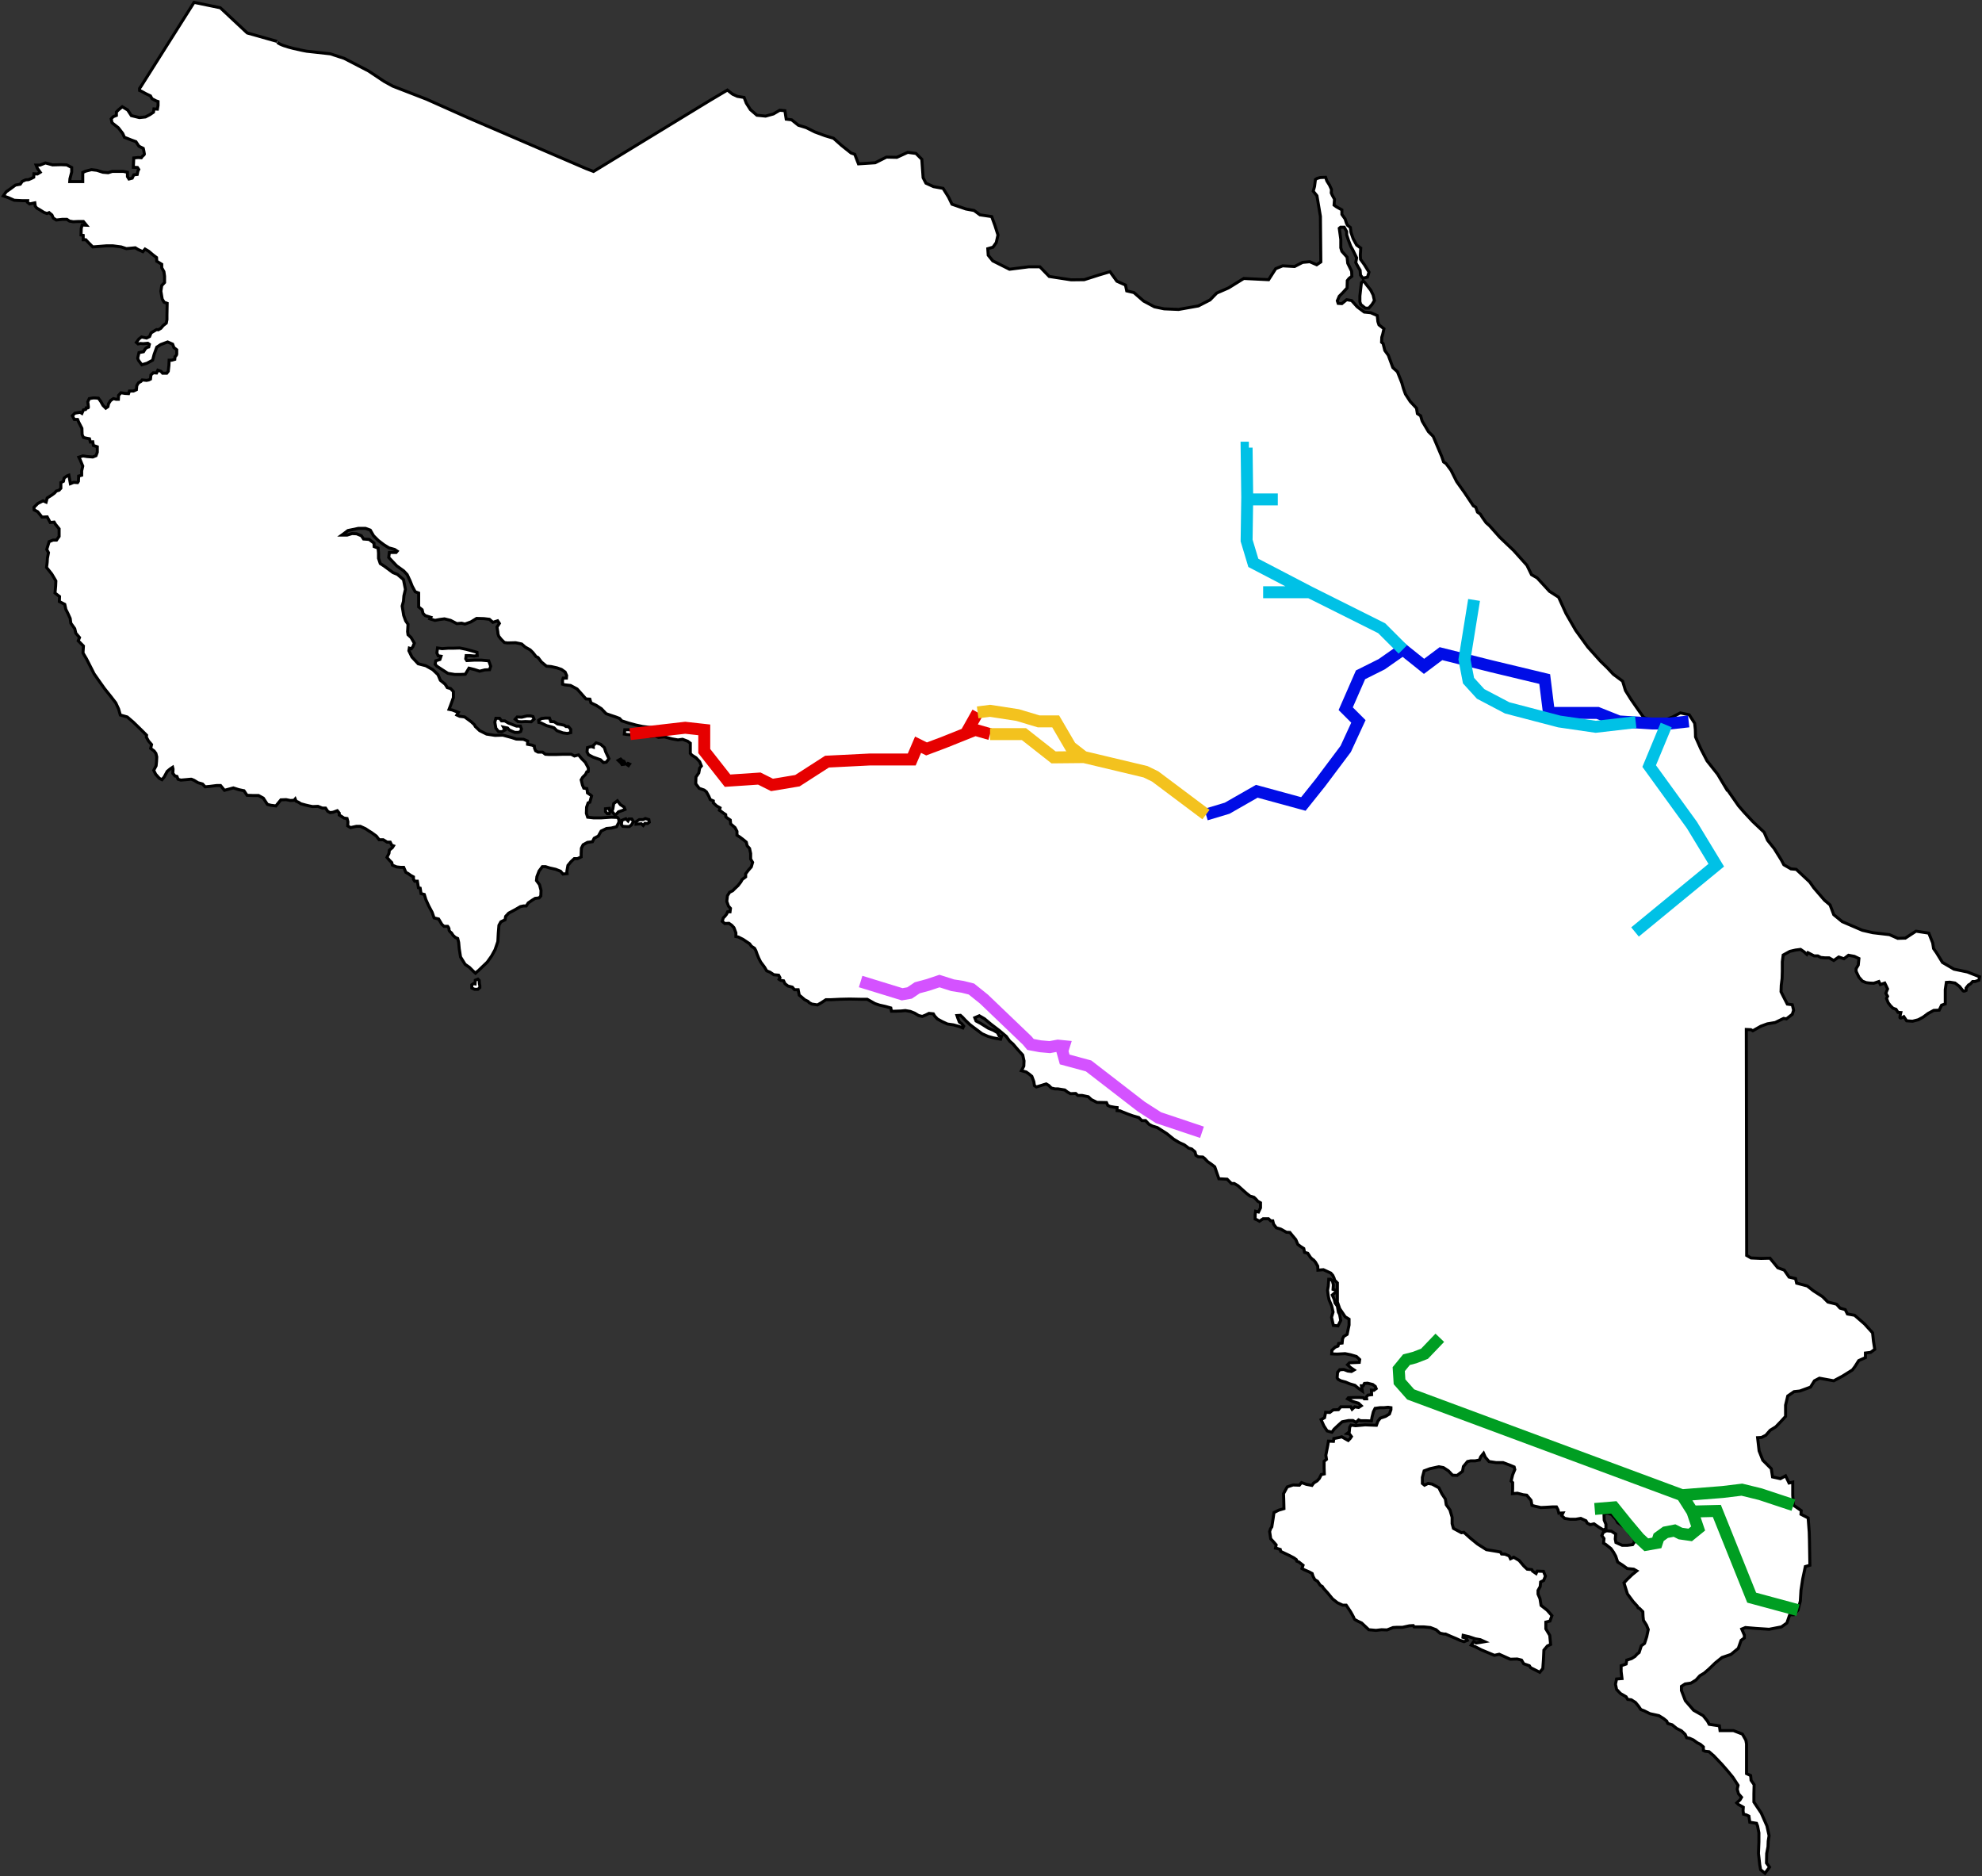 <?xml version="1.0" encoding="UTF-8" standalone="no"?>
<svg
   xmlns:dc="http://purl.org/dc/elements/1.1/"
   xmlns:cc="http://creativecommons.org/ns#"
   xmlns:rdf="http://www.w3.org/1999/02/22-rdf-syntax-ns#"
   xmlns:svg="http://www.w3.org/2000/svg"
   xmlns="http://www.w3.org/2000/svg"
   xmlns:sodipodi="http://sodipodi.sourceforge.net/DTD/sodipodi-0.dtd"
   xmlns:inkscape="http://www.inkscape.org/namespaces/inkscape"
   width="2306.865"
   height="2183.493"
   id="svg2"
   sodipodi:version="0.32"
   inkscape:version="1.0.2 (e86c870879, 2021-01-15)"
   version="1.0"
   sodipodi:docname="RedFerroviariaCostaRica.svg"
   inkscape:output_extension="org.inkscape.output.svg.inkscape">
  <rect width="100%" height="100%" fill="#333333" stroke="none"/>
  <defs
     id="defs4" />
  <sodipodi:namedview
     id="base"
     pagecolor="#ffffff"
     bordercolor="#666666"
     borderopacity="1.0"
     inkscape:pageopacity="0.0"
     inkscape:pageshadow="2"
     inkscape:zoom="0.24748737"
     inkscape:cx="1243.2873"
     inkscape:cy="643.76836"
     inkscape:document-units="px"
     inkscape:current-layer="layer1"
     showgrid="false"
     inkscape:window-width="1920"
     inkscape:window-height="1025"
     inkscape:window-x="0"
     inkscape:window-y="0"
     inkscape:document-rotation="0"
     inkscape:window-maximized="1"
     inkscape:snap-global="true"
     fit-margin-top="0"
     fit-margin-left="0"
     fit-margin-right="0"
     fit-margin-bottom="0" />
  <g
     inkscape:label="Capa 1"
     inkscape:groupmode="layer"
     id="layer1"
     transform="translate(777.411,564.094)">
    <path
       id="path3289"
       style="fill:#ffffff;fill-opacity:1;fill-rule:evenodd;stroke:#000000;stroke-width:3.5;stroke-linecap:butt;stroke-linejoin:miter;stroke-miterlimit:4;stroke-dasharray:none;stroke-opacity:1"
       transform="translate(-848,-578.638)"
       d="m 619.729,1164.37 v -3.788 l 1.768,-1.263 2.02,0.253 0.253,-4.293 3.03,-1.263 1.515,1.515 0.253,4.041 0.505,2.02 v 2.273 l -2.273,2.02 h -3.788 z m 191.424,-193.697 3.536,-2.273 h 4.293 l 2.778,-1.263 4.041,1.263 0.505,3.03 -2.02,1.515 -3.03,-0.253 -2.02,2.525 -2.273,-2.02 -3.03,0.253 -3.03,0.253 z m -16.668,-1.515 4.546,-1.768 2.525,2.525 1.263,-2.273 h 3.03 l 2.02,3.03 -2.273,3.788 -2.525,2.02 h -3.536 l -4.041,-0.253 -1.515,-1.768 v -1.515 z m -10.607,-13.132 1.01,-6.313 4.293,-3.283 3.536,4.546 4.293,2.778 1.01,2.778 -3.03,1.263 -4.546,1.515 -2.778,3.03 -1.515,0.505 -2.02,-2.525 -1.263,-1.768 z m -8.586,3.03 v -3.283 l 4.546,-0.505 0.253,2.02 0.505,1.768 -1.01,2.525 h -2.02 z m 25.001,-54.801 1.768,1.263 1.263,-1.768 -1.768,-0.758 z m -10.102,-4.798 3.283,3.03 1.01,1.768 2.02,-0.253 v -1.263 l 1.263,-0.505 -1.01,-1.768 -2.02,-0.758 -1.768,-1.768 z m -36.365,-9.849 0.505,-5.051 4.293,-1.263 2.525,0.758 v -2.02 l 3.283,-3.03 5.303,1.768 4.293,3.788 1.515,4.798 3.788,8.081 -3.03,4.041 -3.283,0.505 -3.536,-3.283 -8.586,-3.03 -5.303,-2.778 z m -176.019,-106.066 4.798,-1.515 1.263,-3.788 -3.283,-0.505 -1.515,-3.283 0.758,-5.808 5.303,0.758 7.071,-0.505 h 5.808 l 7.576,-0.253 7.576,1.515 5.556,1.515 7.071,2.02 0.253,3.788 -3.536,0.505 -5.556,-0.505 h -3.788 l -0.505,3.788 1.263,2.02 8.839,-0.505 h 8.081 l 8.586,0.758 2.273,6.313 -1.263,4.041 -5.556,0.253 -6.061,1.515 -6.313,-2.02 -6.061,-1.515 -4.293,7.071 -5.556,0.253 h -6.819 l -7.829,-1.263 -6.313,-4.041 -6.566,-4.293 -2.02,-2.273 z m 119.703,69.195 3.283,-2.02 4.546,-0.505 h 4.798 l 1.515,4.041 4.041,0.253 3.788,2.525 4.293,0.758 3.536,0.758 2.02,1.515 h 2.778 l 2.778,3.283 v 3.788 l -4.041,1.01 -5.303,-0.758 -6.819,-2.525 -3.283,-3.283 -2.778,-1.01 -5.808,-1.515 -6.819,-3.283 -2.273,-0.505 z m -40.911,8.081 4.798,1.01 2.02,2.273 2.778,1.263 3.536,1.515 h 4.293 l 2.525,-1.01 1.01,-3.03 -1.263,-3.283 h -4.546 c 0,0 -3.03,-1.01 -4.041,-1.515 -1.01,-0.505 -5.303,-2.02 -5.303,-2.02 l -4.293,-2.525 h -3.788 l -2.273,-3.03 h -4.293 l -1.263,4.546 1.263,7.071 3.03,3.788 3.788,0.253 3.788,-2.02 z m 15.91,-11.869 5.303,0.253 6.061,-1.515 h 4.293 l 2.778,0.758 1.263,3.03 -3.283,3.03 -6.819,-0.253 -4.546,0.253 -4.041,-0.253 -3.283,-2.778 z m 982.626,-505.329 -1.01,8.586 -0.758,6.819 v 6.566 l 1.01,3.283 5.303,4.293 h 4.041 l 3.788,-4.293 2.778,-4.546 -1.515,-6.566 -2.778,-5.556 -4.546,-5.808 -2.525,-3.283 -1.768,-1.515 z M 393.454,63.809 c 5.051,5.303 34.093,10.354 34.093,10.354 l 27.527,3.03 16.162,5.303 28.284,14.647 18.183,12.122 10.102,5.556 39.143,15.152 49.245,21.971 136.623,58.841 8.586,3.283 135.36,-82.58 20.456,-12.122 6.061,4.798 5.556,2.525 7.829,1.263 2.525,6.566 4.798,7.576 7.576,6.566 10.102,1.01 9.091,-2.525 7.324,-4.293 6.061,0.505 1.515,9.849 6.313,0.758 7.829,6.313 9.091,2.778 10.101,5.051 11.617,4.293 10.102,3.03 9.344,8.334 11.112,8.839 4.293,1.515 4.293,11.112 19.445,-1.263 13.132,-6.566 12.122,0.253 12.627,-5.808 9.597,1.263 6.819,6.819 1.515,21.466 3.283,6.313 8.839,4.041 11.112,2.02 6.314,10.102 4.041,8.334 16.162,5.556 9.597,1.768 6.819,5.051 13.637,2.02 3.788,10.354 3.536,11.112 -2.02,8.839 -3.788,5.303 -6.061,1.768 0.505,7.576 5.303,6.566 19.463,9.778 22.5,-2.857 h 12.857 l 10.893,11.25 25.536,3.929 15.179,-0.179 16.786,-5.357 13.214,-3.929 8.036,11.071 10,4.464 1.429,6.786 8.393,1.964 11.25,9.821 12.679,6.786 11.25,2.321 16.786,0.714 23.036,-4.107 13.572,-6.964 7.857,-8.036 13.571,-5.893 17.857,-11.071 28.929,1.429 8.239,-12.829 8.081,-3.283 13.89,0.758 9.344,-4.798 8.334,-0.758 8.081,3.536 4.798,-3.283 -0.505,-53.033 -4.041,-23.991 -4.293,-5.303 1.515,-5.556 1.01,-8.081 2.02,-1.263 3.535,-1.01 6.314,-0.253 1.515,4.293 3.03,4.798 2.273,5.051 -0.253,4.041 1.263,2.778 2.525,4.546 -0.505,6.819 2.778,2.02 6.313,3.536 v 5.303 l 3.788,5.303 1.515,4.798 1.263,2.525 3.283,2.525 0.758,5.808 2.525,7.324 4.041,7.324 4.798,3.536 -0.505,8.081 0.253,5.051 4.546,6.313 5.303,8.586 -1.768,5.808 -5.303,1.263 -2.778,-3.536 -0.505,-5.808 -2.02,-3.283 -3.03,-5.556 1.01,-5.556 -4.546,-9.344 -2.273,-4.041 -2.525,-6.566 -2.273,-6.819 v -3.788 l -2.778,-5.051 h -4.293 l -1.515,1.263 1.768,12.879 v 9.849 l 1.263,4.041 6.061,6.819 0.758,7.071 4.546,9.344 0.253,5.808 -3.283,2.525 -2.02,2.525 -0.253,8.586 -5.051,5.556 -4.041,4.041 -2.273,5.303 1.01,3.03 4.293,0.253 5.556,-4.546 5.808,1.01 6.566,7.324 8.081,6.061 7.576,0.758 7.576,3.283 0.758,7.071 1.263,3.788 5.808,4.546 -1.515,6.566 -1.01,3.283 -0.253,5.808 1.768,1.515 2.02,8.081 4.041,5.556 5.303,14.395 5.303,4.798 5.051,12.627 2.02,7.071 2.273,6.313 5.556,8.586 7.324,7.829 1.01,6.313 3.788,2.525 1.515,5.303 0.505,1.263 7.071,11.869 5.556,5.556 9.849,23.234 2.273,6.566 2.778,1.768 5.808,7.829 6.566,13.132 9.344,13.132 10.101,15.152 2.778,1.515 2.02,5.808 3.283,2.273 2.525,4.041 4.293,6.061 3.788,3.283 12.122,13.637 16.162,15.405 15.405,17.173 5.303,10.859 6.566,3.788 14.395,15.657 10.607,6.819 8.586,18.94 11.364,19.698 13.89,19.193 14.9,16.668 7.829,7.576 7.071,7.576 10.859,8.081 3.283,10.859 6.313,10.102 7.324,10.607 7.324,10.354 1.01,0.505 c 9.596,4.798 22.728,3.283 22.728,3.283 l 10.101,-4.041 9.091,-4.798 10.354,2.273 6.313,9.849 0.758,7.071 0.253,8.839 6.061,13.637 7.324,14.142 12.374,15.657 8.586,14.395 v 0 -0.253 l 15.657,22.476 v 0 l 6.314,7.324 10.354,11.112 13.132,12.374 4.041,9.344 7.829,9.849 8.334,13.384 2.778,5.303 8.334,4.798 6.061,0.505 15.657,14.647 4.798,6.819 12.374,14.395 6.566,5.556 4.293,11.364 9.849,8.081 23.486,10.101 12.122,2.778 19.445,2.273 9.596,4.293 8.839,-0.253 12.374,-8.081 14.9,2.273 4.546,11.364 1.01,6.566 3.535,5.051 6.819,11.112 13.384,7.829 15.657,3.283 14.142,5.556 v 0 l -0.758,4.041 -4.546,1.515 h -2.778 l -2.525,2.778 -2.273,1.263 -2.778,3.536 v 2.778 c 0,0 -2.525,1.515 -3.535,0.505 -1.01,-1.01 -4.041,-5.051 -4.041,-5.051 l -5.303,-4.041 -6.061,-1.01 -4.041,0.253 -1.263,8.334 v 9.344 7.324 l -4.293,1.515 -2.778,5.808 -6.313,0.253 -6.566,3.535 -5.808,4.293 -5.556,3.03 -6.819,1.768 -6.819,-0.505 -3.283,-4.798 c 0,0 -4.546,2.778 -4.546,1.01 0,-1.768 1.01,-5.808 1.01,-5.808 l -3.283,-0.253 -2.273,-3.536 -3.535,-1.263 -3.03,-3.03 -2.525,-3.283 -2.02,-5.051 1.263,-2.525 -2.02,-3.535 2.02,-5.051 -1.768,-3.788 -1.515,-3.03 -5.051,1.768 -1.768,-3.536 -6.061,2.02 -5.051,-0.253 -3.788,-0.505 -4.293,-1.768 -4.041,-4.546 -3.283,-6.819 v -3.03 l 2.525,-4.293 0.758,-7.576 -5.303,-2.525 -6.819,-1.263 -5.303,4.041 -6.061,-2.02 -5.808,4.041 -5.303,-3.03 h -3.03 -1.515 l -5.303,-0.505 -3.283,-1.768 h -4.293 l -2.02,-1.01 -5.303,-2.778 -1.263,2.02 -3.283,-3.03 -4.041,-2.778 -5.808,0.758 -6.566,1.515 -7.829,4.293 -1.01,7.829 v 10.607 l -0.253,8.839 -1.01,8.081 -0.253,7.324 3.283,6.566 4.041,7.829 5.808,0.758 1.515,6.314 -1.515,4.798 -6.819,5.303 -3.283,-0.505 -9.849,4.798 -9.091,1.515 -7.576,2.778 -5.808,3.283 -3.536,2.02 -2.273,-1.263 -5.303,-0.253 0.434,262.966 5.122,2.956 11.617,0.505 10.354,-0.253 9.091,11.112 7.576,2.778 5.556,8.081 7.576,1.768 1.263,5.303 12.374,3.283 7.071,5.556 10.607,6.819 6.313,6.314 10.102,2.525 4.041,4.546 6.061,1.768 2.525,5.051 8.334,1.515 11.617,10.101 9.344,10.354 1.01,9.596 1.515,9.597 -4.798,3.535 -6.061,0.758 v 5.303 l -7.829,3.536 -4.293,6.819 -3.03,4.041 -11.364,7.071 -10.354,5.556 -16.668,-3.03 -5.808,3.03 -4.546,7.324 -12.374,4.546 -6.819,0.758 -7.324,5.051 -2.525,10.607 v 13.132 l -5.556,6.061 -5.808,6.061 -6.566,4.041 -5.051,5.808 -5.051,2.525 -4.546,0.253 1.768,15.405 4.293,10.859 9.849,9.849 1.515,9.596 9.091,2.02 6.061,-3.283 4.041,8.334 4.293,-1.01 v 15.152 l 0.758,11.617 9.091,6.313 -0.253,4.293 8.334,4.293 1.263,16.415 0.253,8.839 0.505,29.799 -5.303,1.515 -3.03,14.395 -2.02,13.132 -0.758,12.627 -2.778,10.607 -4.798,5.303 h -4.798 l -3.283,9.597 -6.313,4.546 -14.395,2.778 -15.405,-1.01 -12.122,-1.01 -4.293,1.768 3.03,7.071 v 3.283 l -3.788,2.778 -3.283,9.344 -8.586,7.071 -10.354,3.535 -7.829,6.314 -7.324,7.071 -5.556,4.798 -5.051,3.03 -4.546,5.051 -5.808,3.535 -6.819,1.01 -4.293,2.778 v 4.798 l 4.546,11.869 9.596,11.112 11.112,6.314 5.051,6.313 2.02,3.788 11.869,1.768 0.758,5.556 h 15.657 l 10.354,4.041 4.041,7.071 0.758,4.293 v 34.598 l 4.798,2.273 0.505,5.556 3.536,5.051 -0.253,10.607 v 9.596 l 8.586,12.88 6.566,14.9 2.525,11.364 -1.01,6.314 -0.253,6.566 -1.515,7.829 -0.253,11.112 3.536,4.798 -5.303,7.071 -5.051,-4.041 -1.01,-5.556 -1.515,-13.384 0.505,-13.384 v -10.607 l -1.515,-7.829 -1.263,-3.283 -7.829,-1.263 -1.01,-7.071 -3.283,-1.515 -3.03,-0.758 -0.505,-4.041 0.253,-4.041 -5.808,-3.283 -1.768,-1.768 3.788,-3.535 1.768,-3.03 -3.536,-4.041 -1.515,-5.303 1.01,-4.546 -6.061,-9.344 -5.808,-7.071 -6.819,-7.829 -9.596,-10.101 -5.556,-4.798 -4.546,-0.505 -2.02,-1.01 v -4.041 l -3.536,-3.03 -3.535,-1.768 -4.546,-3.283 -4.546,-2.02 -3.283,-0.505 -1.768,-4.041 -4.293,-4.041 -5.556,-2.778 -5.303,-4.293 -5.051,-1.515 -1.263,-2.778 -3.788,-3.03 -5.303,-3.283 -4.546,-1.01 -5.808,-1.263 -6.566,-3.283 -4.041,-1.515 -2.778,-4.041 -3.535,-4.293 -4.798,-3.03 -4.293,-0.505 -1.768,-3.03 -6.566,-3.788 -4.546,-4.798 -1.263,-6.061 1.263,-6.061 6.313,-0.505 -1.01,-8.334 v -6.566 l 5.808,-2.02 0.758,-4.546 5.556,-1.768 4.041,-2.525 2.525,-2.778 2.273,-1.768 2.525,-7.829 3.788,-2.778 2.525,-7.829 1.768,-8.334 -2.02,-5.051 -3.536,-5.556 -0.505,-4.293 -0.253,-5.808 -4.041,-4.041 -1.515,-0.505 -0.758,-1.768 -5.051,-5.556 -6.566,-8.839 -4.041,-12.88 4.041,-4.293 5.556,-5.303 5.303,-4.293 -3.535,-2.02 -7.576,-0.758 -5.556,-4.041 -5.556,-3.535 -2.273,-6.819 -2.525,-4.546 -3.03,-4.293 -6.061,-4.798 -2.525,-1.515 0.505,-5.303 -2.525,-3.535 1.768,-3.788 3.788,-1.768 5.556,0.505 5.051,3.283 -0.505,5.808 0.758,4.041 3.283,1.515 4.041,1.768 h 5.808 l 6.313,-0.758 2.273,-3.283 -1.263,-4.798 -4.546,-4.293 -3.535,-5.808 -4.041,-3.03 -6.313,-4.546 -2.02,-3.788 -3.03,-3.283 -1.768,-2.273 -5.051,-1.515 -4.041,1.01 0.253,7.071 2.02,4.798 v 5.303 l -3.03,1.263 -5.051,-3.03 -5.808,-4.041 -4.293,1.01 -3.536,-1.768 -1.515,-2.778 -6.061,-2.778 -5.808,1.01 h -6.819 l -6.061,-1.01 -3.536,-3.283 1.515,-3.03 -4.798,0.253 -1.01,-4.041 -1.768,-3.283 h -4.293 l -8.334,0.505 -5.556,0.253 -6.819,-1.515 -3.536,-1.01 -1.01,-5.808 -5.051,-6.061 -4.293,-0.505 -6.566,-1.768 -5.808,0.505 0.253,-5.556 v -7.324 l -1.768,-1.768 1.768,-7.324 2.525,-6.061 -0.758,-3.03 -4.798,-2.02 -8.081,-3.03 h -8.081 l -8.334,-1.263 -4.293,-5.051 -2.02,-4.546 -3.283,4.041 -1.515,3.788 -5.051,1.01 h -5.303 l -3.535,0.758 -4.798,5.808 -1.01,5.556 -6.313,4.798 -5.303,-0.253 -4.798,-5.051 -5.808,-3.788 -5.303,-1.01 -10.354,2.273 -6.819,2.525 -2.02,7.576 v 7.071 l 2.525,2.02 4.041,-2.02 4.798,0.758 7.829,4.293 3.535,7.071 4.041,6.061 1.01,6.566 4.293,6.061 2.525,8.586 v 7.324 l 1.515,5.556 9.344,5.051 2.778,-0.505 7.576,6.819 8.334,6.819 10.354,6.566 10.607,1.768 5.808,1.01 1.263,2.273 4.041,0.253 4.798,2.02 1.515,3.283 3.788,-1.768 6.314,3.788 5.556,6.566 3.788,3.535 5.303,0.505 1.01,1.768 4.041,2.778 1.263,-2.778 7.324,0.253 2.273,5.556 -2.02,5.051 -3.536,1.768 -0.505,5.303 -2.525,4.546 v 4.293 l 2.273,5.303 1.263,7.829 7.071,5.556 5.556,6.314 -2.273,6.313 -4.798,1.263 v 7.829 l 4.546,7.576 1.01,10.607 -3.788,1.768 -4.041,4.798 -0.505,10.859 -0.758,10.607 -3.535,4.293 -5.051,-2.525 -5.556,-2.778 -1.515,-2.273 -6.566,-2.273 -2.525,-4.293 -5.051,-1.263 -8.081,0.253 -12.879,-5.808 -5.556,1.263 -6.061,-2.525 -9.091,-3.788 -7.324,-3.788 -4.546,-1.768 2.778,-4.041 3.03,1.515 4.041,-0.505 5.808,-1.01 -5.051,-2.273 -5.808,-1.01 -7.576,-2.525 -6.566,-1.515 -0.253,2.273 4.041,1.263 1.01,2.273 -3.788,1.515 -4.798,-1.515 -4.293,-2.02 -6.061,-2.525 -6.314,-2.778 h -1.768 l -4.798,-1.01 -4.546,-4.041 -6.566,-2.525 -7.576,-0.758 h -4.293 -7.071 l -1.01,-1.515 -4.546,0.253 -8.081,1.768 h -6.819 l -4.041,0.253 -7.071,2.778 -6.313,-0.253 -6.566,0.758 -8.334,-0.758 -8.334,-7.829 c 0,0 -8.586,-3.788 -8.586,-4.798 0,-1.01 -4.293,-8.334 -4.293,-8.334 l -5.051,-7.576 h -4.041 l -6.061,-2.778 -5.808,-4.546 -5.808,-7.071 -4.798,-5.303 -1.263,-2.02 -2.525,-1.515 -3.03,-4.546 -3.283,-2.02 -2.02,-3.788 -1.01,-3.283 -3.788,-2.02 -5.303,-2.273 -2.778,-1.515 1.263,-3.788 -4.798,-3.788 -2.525,-1.01 -0.505,-1.768 -2.778,-2.02 -5.303,-2.778 -10.101,-4.798 -0.505,-2.273 -4.041,-1.263 -1.515,-0.253 0.758,-3.788 -3.536,-4.041 -2.778,-3.03 -1.263,-8.334 1.01,-3.283 1.515,-2.273 1.515,-9.597 1.01,-7.071 5.556,-2.778 6.061,-1.768 -0.253,-10.354 -0.253,-7.071 4.293,-7.829 6.819,-2.273 7.324,0.253 2.525,-3.03 5.556,2.02 6.566,1.263 2.02,-2.778 4.041,-2.525 2.525,-2.778 2.273,-4.546 3.535,-0.758 -0.253,-6.819 v -7.829 l 2.778,-2.273 -0.758,-4.798 1.768,-9.091 0.505,-2.525 0.758,-4.798 5.808,0.253 0.505,-3.283 6.566,-1.263 2.525,-0.758 7.576,4.293 2.273,-2.273 1.515,-2.273 -2.273,-3.03 -2.778,-0.505 2.525,-2.02 0.505,-5.303 1.515,-2.525 5.303,0.758 11.112,-1.01 13.132,0.505 1.768,-4.798 2.778,-3.535 6.061,-2.02 4.546,-2.778 1.768,-5.051 v -2.273 l -3.283,-0.505 -5.051,0.505 h -4.546 l -5.556,0.758 -2.02,4.041 -1.515,6.061 -0.758,4.546 -6.819,-0.253 h -5.808 l -2.273,-1.01 -3.03,3.03 -3.535,-2.273 h -5.051 l -7.576,1.515 -4.798,4.293 -4.546,4.293 -2.525,3.535 -5.556,-1.515 -3.788,-5.808 -3.283,-7.324 4.041,-2.273 1.263,-6.314 4.798,0.253 4.041,-3.03 6.061,-0.253 2.778,-3.283 h 6.566 5.051 l 1.515,2.778 3.03,-2.778 4.546,0.758 3.03,-2.02 -3.283,-3.03 -6.819,-2.02 -5.808,-3.03 1.01,-1.263 7.324,-0.253 h 6.061 l 4.041,0.253 1.01,1.263 h 2.778 l -0.253,-2.273 1.768,-2.02 4.293,-0.505 -0.253,-5.303 2.778,0.253 2.778,-2.02 -1.01,-2.525 -3.03,-2.273 -6.061,-1.515 -3.535,0.253 -1.515,2.778 h -2.02 l 1.01,6.061 -5.051,-3.535 -3.535,-3.03 -6.061,-1.768 -4.798,-2.02 -5.556,-1.515 -3.283,-1.768 -1.01,-1.768 0.505,-6.314 2.525,-3.03 4.798,-0.253 4.546,1.768 4.293,0.505 3.03,-1.768 -4.041,-2.778 -3.535,-3.283 2.273,-2.273 5.808,-0.253 5.556,-0.253 0.505,-3.283 -3.788,-3.536 -6.819,-2.02 -6.313,-1.263 -9.344,0.505 -6.314,-0.253 0.253,-4.293 3.788,-3.535 3.283,-1.263 0.758,-3.03 4.041,-0.505 0.505,-4.798 1.263,-2.778 4.041,-2.525 2.273,-10.859 v -6.819 l -4.546,-2.778 -3.03,-4.546 -3.343,-4.884 -2.679,-7.857 v -9.286 -6.072 -6.786 l -3.214,-3.214 -0.714,-2.5 -1.429,-3.036 -2.321,-2.679 -8.571,-3.929 -6.429,0.536 -0.179,-4.643 -2.679,-4.643 -0.84,-1.032 -1.303,-1.468 -1.607,-1.071 -2.143,-2.143 -3.036,-4.643 -3.75,-1.071 -0.893,-4.464 -3.393,-2.143 -3.571,-2.679 -2.321,-5.536 -4.643,-5.536 -2.321,-2.857 -3.929,-0.179 -6.786,-3.75 -5,-1.429 -3.214,-4.286 -0.893,-3.75 h -2.321 l -2.679,-2.5 h -6.25 l -4.286,2.857 -2.857,-1.607 -2.143,-0.893 v -4.821 l 0.536,-4.286 3.393,0.893 2.321,-4.821 v -5.893 l -3.214,-1.786 -2.143,-2.5 -2.321,-2.143 -4.643,-1.429 -4.286,-3.393 -3.214,-2.857 -6.416,-5.782 -4.293,-2.525 h -3.283 l -5.051,-5.051 -9.596,-0.505 -2.273,-6.566 -2.525,-7.324 -4.293,-3.283 -4.041,-2.778 -3.283,-3.535 -2.273,-1.768 -5.303,-0.253 -2.778,-1.768 -1.01,-4.041 -3.788,-3.283 -3.535,-1.01 -5.051,-3.788 -6.061,-2.778 -6.313,-3.788 -8.081,-6.566 -11.112,-7.071 -5.808,-1.768 -3.788,-2.02 -4.041,-4.293 h -4.293 l -3.536,-3.535 -7.071,-2.02 -5.556,-2.02 -5.808,-2.273 -3.535,-1.515 -3.283,-0.253 v -3.535 l -2.525,-0.253 -5.556,-1.01 v 0 l -2.778,-1.263 -1.515,-3.283 -11.112,-0.253 -6.566,-3.283 -3.536,-3.283 -7.324,-1.515 h -4.798 l -2.525,-2.273 -6.061,0.253 -3.283,-1.768 -3.283,-2.525 -7.829,-1.263 h -3.535 l -4.293,-1.01 -3.03,-3.03 -3.03,-1.768 -4.798,1.515 -6.566,2.02 -2.273,-1.515 -0.758,-4.798 -2.273,-6.061 -3.03,-2.525 -3.536,-2.525 -5.556,-1.515 2.778,-5.303 0.253,-6.061 -1.515,-6.819 -5.303,-5.808 -6.061,-7.071 -3.788,-3.283 -4.041,-5.556 -8.081,-6.819 -9.597,-7.324 -7.576,-6.314 -6.061,-3.535 -5.303,2.273 1.515,3.788 5.303,2.778 8.839,5.556 6.061,2.525 4.798,2.778 1.768,3.536 2.778,0.758 -1.01,3.283 -8.334,-1.515 -6.314,-1.768 -6.819,-3.03 -9.849,-7.324 -4.293,-3.283 -5.303,-5.051 -3.535,-3.788 -2.273,-2.02 -4.041,0.253 1.01,3.03 1.768,4.546 2.778,2.02 2.273,2.778 -1.01,2.02 -4.546,-1.768 -6.313,-1.768 -7.071,-1.01 -6.061,-2.778 -5.556,-3.03 -3.283,-3.535 -1.515,-2.525 -5.051,-0.505 -4.041,2.02 -3.788,1.515 -4.293,-1.01 -4.546,-2.778 -5.051,-2.02 -5.808,-1.01 -5.051,0.505 -7.071,0.253 h -4.041 l -0.758,-3.788 -6.313,-1.768 -6.819,-1.515 -5.303,-1.768 -4.041,-2.273 -5.051,-2.778 h -7.576 l -12.879,-0.253 -11.364,0.253 -10.354,0.505 h -5.808 l -5.808,3.788 -4.041,2.273 -6.566,-1.01 -3.283,-1.768 -1.01,-1.263 -4.041,-2.02 -3.788,-3.283 -2.525,-2.02 -1.263,-6.313 h -4.293 l -2.525,-3.03 -5.051,-1.263 -3.536,-2.778 -1.515,-3.283 -3.283,-0.505 -2.02,-1.263 1.01,-2.02 -1.515,-2.778 -5.556,-0.505 -4.546,-3.03 -3.788,-1.515 -2.525,-4.293 -4.546,-6.061 -2.273,-4.546 -1.768,-4.293 -1.515,-4.293 -1.515,-2.778 -3.536,-2.273 -2.273,-3.03 -7.576,-5.051 -5.556,-2.778 -2.778,-0.505 v -4.293 l -2.273,-6.061 -2.525,-2.778 -3.283,-2.273 -4.798,0.253 -3.03,-2.525 1.263,-4.041 1.768,-1.768 2.02,-2.525 1.263,-2.778 h 2.778 l 0.505,-4.041 -2.273,-2.525 -2.02,-5.556 0.758,-6.566 2.525,-4.041 3.536,-1.768 2.778,-2.778 3.536,-3.283 3.283,-4.293 1.515,-2.778 4.041,-3.03 v -3.536 l 3.03,-4.041 3.536,-4.041 1.515,-5.303 -2.273,-3.788 v -6.566 l -1.263,-5.808 -2.778,-3.03 -1.01,-4.293 -3.03,-2.525 -4.293,-3.283 -3.536,-2.273 v -4.546 l -2.273,-4.293 -3.536,-3.03 -1.515,-1.263 -0.505,-4.546 -3.03,-2.02 -2.02,-1.515 -0.253,-2.778 -3.03,-2.02 -3.03,-2.273 -1.263,-0.758 0.758,-2.778 -4.041,-2.273 -3.788,-3.536 v -2.273 l -3.536,-1.515 -1.768,-4.041 -2.778,-5.051 -2.525,-2.02 -5.808,-2.02 -4.041,-5.303 0.253,-7.829 3.283,-4.798 1.01,-5.556 2.02,-2.525 -2.02,-5.051 -4.293,-4.546 -4.798,-3.03 -1.768,-2.02 v -6.819 -5.051 l -3.03,-2.273 -6.061,-2.273 -5.303,0.758 -7.071,-1.263 -8.586,-2.273 -7.071,0.505 -3.788,-1.515 -5.556,0.505 -3.536,-1.263 -6.061,0.505 -3.788,-0.253 -9.344,-1.01 -4.293,-0.253 -3.283,-0.505 0.505,-5.051 h 5.051 l 3.788,0.758 6.819,-0.758 4.798,1.515 5.303,1.768 5.303,1.263 2.02,-2.778 h 3.03 l 7.576,0.758 5.051,-1.515 4.546,0.253 3.788,-0.253 2.525,-2.273 -2.525,-3.283 -6.061,-0.253 -6.313,1.263 -8.586,1.263 -7.324,-0.505 -8.081,-1.01 -8.081,-1.768 -8.334,-2.273 -7.829,-2.525 -2.525,-2.778 -3.788,-1.515 -6.061,-2.02 -5.808,-2.02 -5.556,-5.808 -5.808,-3.788 -6.313,-3.03 -1.263,-4.293 -4.546,-0.253 -5.808,-6.566 -4.546,-5.051 -7.576,-4.041 -6.819,-0.758 -2.525,-0.758 v -4.546 l 0.758,-2.525 h 3.788 l 0.253,-3.03 -1.768,-4.041 -4.293,-3.03 -5.051,-1.768 -6.819,-1.515 -5.556,-0.505 -5.808,-4.798 -4.041,-5.303 -2.273,-1.01 -3.536,-4.546 -3.283,-3.283 -5.808,-3.283 -4.041,-3.536 -7.071,-1.515 -9.596,0.253 -3.536,-0.505 -3.788,-3.788 -2.778,-3.536 -0.97,-3.064 -0.041,-1.482 -1.01,-6.061 2.778,-4.293 -2.02,-3.03 -5.556,1.768 -4.041,-3.536 -6.313,-0.758 -8.586,-0.253 -6.566,4.041 -7.071,2.525 -3.788,-1.01 -5.556,0.505 -7.324,-3.788 -7.071,-1.768 -5.808,0.758 -5.303,1.01 -5.808,-1.768 1.01,-1.768 -6.566,-2.02 -2.525,-2.525 -1.01,-4.293 -4.041,-3.283 v -7.576 -8.586 l -4.041,-1.515 -3.536,-6.566 -2.273,-5.808 -3.536,-7.576 -4.041,-4.293 -8.081,-5.808 -9.344,-9.849 0.758,-5.808 h 7.829 l 1.263,-1.515 -3.03,-2.02 -6.566,-1.768 -6.061,-3.788 -6.313,-4.798 -5.556,-5.556 -3.788,-6.566 -5.556,-2.02 h -8.334 l -12.122,2.525 -5.303,4.041 -1.768,1.263 h 6.061 l 5.808,-1.768 5.303,0.253 5.556,2.273 2.525,3.788 6.566,0.505 5.556,4.293 0.253,4.041 4.546,1.768 0.505,5.556 v 6.313 l 2.02,6.061 4.293,2.778 2.778,2.02 7.829,5.808 5.051,2.02 7.071,6.061 2.273,11.364 -1.768,7.576 -0.505,6.313 -1.515,5.556 1.768,10.859 2.273,6.313 2.778,4.041 -0.505,8.586 0.505,3.536 3.536,3.283 3.788,6.566 -1.768,4.293 -1.768,2.273 -2.273,-0.758 -0.505,3.03 3.536,7.324 7.324,7.829 8.839,2.273 8.081,4.546 6.061,5.808 2.778,6.566 5.556,4.546 2.525,4.041 3.788,1.01 3.283,3.536 v 7.071 l -3.283,9.091 -1.768,4.546 3.788,0.758 7.071,2.778 -1.768,3.03 3.283,1.515 5.808,0.758 7.576,5.556 3.788,3.536 1.01,2.02 5.051,4.798 8.081,4.041 9.849,1.515 9.091,-0.253 10.354,2.778 5.303,1.768 8.334,0.253 4.798,2.02 v 3.788 l 5.303,1.01 2.525,1.01 0.253,2.525 1.263,3.03 2.778,1.515 h 5.303 l 3.283,2.525 3.788,0.253 h 9.344 l 7.829,-0.253 h 9.091 l 3.788,2.02 4.798,-1.263 3.788,4.546 4.041,4.041 3.536,6.566 v 3.788 l -0.239,0.563 -1.529,0.194 -1.515,3.03 -3.283,3.283 -1.768,3.03 1.515,6.061 1.515,3.536 3.536,0.505 0.505,2.525 0.253,2.525 3.788,2.525 1.01,1.01 -2.02,7.324 -2.02,0.758 -1.768,5.051 -0.253,7.071 1.515,4.546 6.566,0.758 h 9.596 l 11.364,-0.758 7.071,0.253 1.665,2.104 0.053,1.18 0.049,2.272 -2.778,5.303 -6.061,1.515 -5.556,0.505 -6.313,3.03 -3.283,5.808 -4.798,2.525 -2.02,4.041 -5.808,0.758 -5.051,2.778 -2.02,4.041 -0.253,6.061 v 4.041 l -4.293,2.02 h -3.788 l -3.788,3.535 -3.536,4.293 -1.263,7.071 0.253,2.525 -4.798,0.505 -2.778,-3.283 -5.808,-2.273 -6.819,-1.515 -4.798,-1.515 h -3.788 l -3.788,5.051 -2.525,6.566 -0.505,4.546 3.536,4.798 1.768,6.566 -0.253,6.566 -2.02,2.273 -4.546,0.505 -3.283,2.02 -4.798,3.283 -2.273,3.536 h -3.283 l -3.536,0.758 -6.061,3.535 -7.576,4.041 -3.536,3.788 -0.758,4.041 -4.798,2.273 -2.273,4.041 -0.758,9.344 -0.505,9.596 -3.283,9.597 -4.041,7.324 -5.051,7.071 -6.061,5.808 -4.49,4.32 -1.066,0.731 -2.02,2.02 -2.778,-2.525 -4.293,-4.293 -5.051,-3.536 -5.303,-8.586 -1.515,-9.596 -0.659,-7.272 -0.117,-0.552 -0.992,-4.046 -2.778,-1.263 -2.525,-2.273 -2.02,-3.03 c 0,0 -3.03,-2.02 -2.778,-3.788 0.253,-1.768 -1.515,-3.788 -1.515,-3.788 h -4.293 l -2.525,-2.273 -3.788,-6.313 -5.303,-1.263 -2.273,-6.566 -4.041,-7.576 -3.283,-7.324 -1.768,-5.808 -3.788,-1.01 -1.01,-6.314 -2.02,-0.505 -1.263,-7.576 h -3.03 l -1.515,-2.273 v -2.778 l -3.283,-1.768 -2.778,-2.02 -2.778,-1.515 -2.525,-5.808 h -3.788 l -4.546,-0.505 -4.798,-2.02 -0.758,-3.03 -2.778,-2.778 -2.778,-3.283 2.273,-4.546 0.505,-3.788 3.536,-3.03 1.263,-2.02 -2.02,-0.758 -1.768,-3.536 h -3.536 l -4.546,-2.778 h -4.798 l -3.283,-4.293 -5.556,-4.041 -3.283,-2.02 -3.788,-2.525 -6.061,-2.778 h -4.546 l -6.819,1.515 -3.283,-2.02 0.253,-4.798 -1.01,-3.788 -3.536,-0.505 -3.03,-2.02 -2.525,-1.515 v -2.273 l -2.273,-2.778 -4.798,1.768 -3.536,0.505 -2.778,-1.515 -2.525,-3.788 h -3.788 l -5.051,-2.02 -6.313,0.253 -3.788,-0.758 -4.293,-1.01 -5.556,-1.515 -2.778,-1.768 -2.778,-1.263 -1.01,-2.525 -1.263,1.515 -4.293,0.253 -5.051,-1.01 -6.061,0.253 -5.808,7.071 -5.808,-0.758 -4.041,-1.01 -4.798,-7.324 -5.556,-3.03 h -6.566 l -6.819,-0.253 -3.536,-5.303 -6.061,-1.263 -6.313,-2.02 -10.354,2.778 -2.273,-2.778 -2.273,-2.778 h -4.546 l -8.081,1.01 -5.303,0.505 -3.03,-3.283 -5.303,-1.515 -4.546,-2.778 -3.03,-1.263 h -1.263 l -5.303,0.505 -5.808,0.505 -3.283,-1.01 -1.263,-3.283 -2.273,-0.505 -2.525,-3.03 0.253,-5.051 -0.505,-2.02 -3.03,2.02 -3.283,2.778 -3.536,6.566 -2.525,3.03 -3.03,-1.515 -4.293,-4.798 -2.273,-4.546 2.778,-5.303 0.505,-5.051 0.253,-5.303 -1.01,-4.041 -2.02,-2.778 -4.041,-3.03 1.01,-4.546 -3.536,-4.041 -2.525,-4.546 0.253,-2.273 -6.313,-6.313 -9.091,-8.839 -7.071,-6.061 -8.081,-2.273 -2.02,-7.071 -3.283,-7.071 -6.061,-7.829 -7.071,-8.839 -6.819,-9.596 -5.303,-7.576 -2.525,-5.051 -6.313,-12.374 -4.041,-6.819 0.505,-8.081 -6.061,-6.061 1.515,-3.788 -4.293,-5.051 -1.263,-5.303 -4.546,-6.313 -0.758,-5.556 -2.778,-6.061 -2.273,-4.546 -1.263,-5.808 -6.313,-3.283 0.253,-5.808 -5.303,-4.041 0.758,-8.081 0.253,-6.061 -4.798,-8.081 -6.061,-7.576 0.758,-6.061 0.253,-4.546 1.263,-6.566 -2.02,-3.788 2.778,-9.091 4.546,-1.768 h 4.041 l 3.03,-4.293 v -8.839 l -4.293,-5.303 -1.515,-2.525 -4.546,0.505 -3.536,-6.566 -6.061,0.253 -2.778,-3.536 -2.273,-2.778 -4.041,-2.02 -0.253,-3.03 4.546,-4.546 6.061,-3.03 3.536,1.515 1.263,-4.798 5.556,-3.536 3.03,-2.273 2.02,-2.273 3.283,-1.01 2.02,-2.273 v -6.566 l 3.03,-1.515 0.758,-3.788 3.536,-2.525 2.02,-0.758 1.768,9.849 3.788,-1.515 4.546,0.253 1.01,-1.515 0.253,-6.061 3.536,-1.01 v -5.051 l 1.263,-5.556 -3.03,-7.324 -1.515,-3.03 4.798,-1.515 4.798,0.758 6.566,0.505 3.788,-1.515 1.515,-4.041 v -6.313 l -4.546,-1.515 -0.758,-4.293 -2.778,0.253 -1.01,-3.788 -4.041,-0.758 -3.03,-0.758 -1.515,-3.283 -0.253,-7.324 -3.536,-6.819 -1.515,-3.536 h -3.788 l -2.273,-4.293 3.03,-3.03 6.061,-1.01 2.02,1.263 1.768,-4.041 2.525,-0.505 0.758,-1.768 c 0,0 2.525,0.505 2.525,-0.758 0,-1.263 -0.758,-6.313 -0.758,-6.313 l 1.768,-3.788 4.293,-0.758 h 2.525 l 3.788,0.253 2.778,3.788 2.525,4.546 3.283,3.283 2.525,-1.768 0.758,-3.536 2.273,-3.536 3.283,-2.273 3.03,0.758 h 2.778 l 0.253,-4.546 2.778,-3.03 4.546,0.758 4.293,0.253 1.01,-3.03 h 4.798 l 3.283,-1.515 0.505,-4.798 2.02,-3.283 2.778,-1.515 1.515,-1.768 5.051,0.505 2.525,-0.505 2.02,-1.01 0.505,-4.798 2.778,-2.525 3.788,0.253 1.515,-3.283 3.536,1.263 2.02,2.273 h 4.798 l 1.768,-2.273 0.758,-6.819 0.253,-6.061 h 3.03 l 3.536,-1.01 0.253,-3.03 c 0,0 2.02,-1.768 2.02,-2.778 v -5.303 l -3.283,-2.525 -1.515,-4.041 -5.808,-2.525 -8.081,3.03 -4.546,3.03 -3.03,8.334 -1.768,6.819 -6.566,3.536 -6.061,1.768 -3.788,-5.051 -1.01,-2.525 1.515,-6.566 5.303,-1.01 2.02,-3.283 2.02,-1.768 2.02,-0.505 0.758,-3.03 -1.768,-1.263 -5.556,0.505 -3.03,-0.253 -2.778,0.505 -2.02,-1.768 3.03,-4.041 3.03,-2.273 5.808,1.263 3.536,-1.768 1.768,-4.293 6.313,-3.788 2.02,0.253 3.03,-1.768 2.778,-3.283 3.536,-2.778 0.758,-4.041 v -5.303 l 0.253,-13.637 -3.536,-1.263 -2.273,-3.788 -1.515,-9.091 1.01,-6.566 3.283,-3.536 v -7.324 l -0.758,-5.303 -2.525,-4.546 v -4.041 l -5.808,-3.536 -0.253,-4.293 -4.041,-3.03 -5.051,-4.293 -4.293,-2.525 -2.525,3.03 -5.556,-2.525 -3.283,-2.02 -10.354,1.01 -6.061,-2.02 -9.596,-1.263 h -7.576 l -9.344,0.758 -6.566,0.505 -4.798,-4.798 -3.283,-3.536 h -3.03 v -5.051 l -2.525,-0.505 0.253,-7.576 1.01,-4.041 5.051,0.253 -3.536,-4.293 h -6.566 l -5.303,0.253 -4.293,-0.758 -3.03,-2.02 h -5.556 l -6.819,0.758 -3.536,-2.273 -1.515,-3.536 -3.283,-2.778 -2.525,1.01 -3.536,-1.263 -4.798,-3.03 -3.536,-2.02 -1.768,-2.273 -0.505,-3.788 -6.061,1.263 -2.525,-2.02 0.253,-1.768 h -6.061 l -9.596,-0.505 -6.819,-3.03 -5.808,-2.02 3.283,-4.798 5.051,-3.536 5.808,-4.293 5.556,-1.01 2.273,-3.283 4.041,-1.768 3.283,-0.253 3.03,-1.263 3.03,-1.515 0.253,-4.041 4.041,0.253 3.283,-2.02 -3.283,-4.546 -1.515,-3.788 h 4.546 l 6.313,-2.525 8.334,2.273 9.596,-0.253 6.819,0.253 5.808,3.03 v 5.303 l -2.02,7.829 -0.253,3.283 h 6.566 6.313 2.273 v -5.808 -4.798 l 3.283,-1.515 6.819,-1.768 6.313,0.758 7.071,2.273 6.061,0.505 4.798,-1.515 h 3.283 9.596 l 4.798,1.01 v 5.051 l 1.768,2.778 3.788,-1.01 1.768,-3.788 4.041,-0.505 0.758,-3.788 1.01,-2.02 -1.515,-2.273 -4.798,-0.253 0.253,-5.051 0.253,-5.808 5.051,-0.505 3.788,0.253 1.515,-2.02 c 0,0 2.02,-1.263 2.02,-2.273 0,-1.01 -1.263,-6.566 -1.263,-6.566 l -5.051,-2.525 -3.536,-5.303 -5.556,-2.02 -5.051,-2.02 -2.778,-1.01 -2.02,-4.546 -5.051,-6.566 -7.324,-5.808 -1.01,-4.546 2.273,-2.525 3.788,-1.515 v -4.041 l 2.525,-2.525 4.293,-3.536 6.313,3.788 4.293,6.566 9.344,2.273 7.071,-0.758 5.303,-2.778 4.041,-2.778 0.505,-3.788 4.041,0.253 0.758,-4.293 v -1.515 -3.03 l -2.273,-0.758 -4.798,-2.525 -1.768,-3.283 -5.303,-2.525 -5.556,-3.03 -1.768,-0.758 -0.016,-2.42 0.79,-1.255 0.317,-0.503 0.183,-0.047 62.113,-98.305 v 0 l 30.557,6.313 31.315,29.294 34.85,9.849 v 0 0 0 M 1617.143,1503.25 l -0.536,7.857 -0.893,5 0.714,5.714 1.071,5.357 3.036,7.143 1.607,7.143 -1.786,6.071 2.143,9.464 5.357,0.536 3.214,-6.25 -1.25,-6.964 -1.429,-2.679 -1.25,-7.143 -2.679,-3.571 -0.893,-4.107 -2.321,-5.178 2.679,-2.321 1.429,-0.357 v -2.321 l -1.429,-1.071 -1.786,-0.536 0.357,-5.357 -1.071,-4.464 -2.321,-1.964 z" />
    <path
       style="fill:none;fill-rule:evenodd;stroke:#aeaeae;stroke-width:5;stroke-linecap:butt;stroke-linejoin:miter;stroke-miterlimit:4;stroke-dasharray:none;stroke-opacity:1"
       d="M 306.076,462.062 Z"
       id="path4416"
       transform="translate(-848,-578.638)" />
    <g
       id="g2189"
       style="stroke:#e60000;stroke-width:4.5;stroke-miterlimit:4;stroke-dasharray:none;stroke-opacity:1">
      <g
         x="0"
         y="0"
         width="800"
         height="314"
         id="root"
         transform="matrix(2.464,0,0,2.464,-480.086,-67.054)"
         style="stroke:#e60000;stroke-width:1.826;stroke-miterlimit:4;stroke-dasharray:none;stroke-opacity:1">
        <g
           x="0"
           y="0"
           width="800"
           height="314"
           id="a_785759535_34"
           style="stroke:#e60000;stroke-width:1.826;stroke-miterlimit:4;stroke-dasharray:none;stroke-opacity:1" />
        <g
           x="0"
           y="0"
           width="800"
           height="314"
           id="a_785759535_4"
           style="stroke:#e60000;stroke-width:1.826;stroke-miterlimit:4;stroke-dasharray:none;stroke-opacity:1">
          <path
             id="path2199"
             style="opacity:1;fill:none;stroke:#e60000;stroke-width:5.641;stroke-miterlimit:4;stroke-dasharray:none;stroke-opacity:1"
             d="M 341.164,134.814 336,144 m 11,1 -7,-2 -15,6 -8,3 -4,-2 -3,7 h -20 l -20,1 -14,9 -12,2 -6,-3 -15,1 -11,-14 v -10 l -9,-1 -26,3" />
          <path
             style="opacity:1;fill:none;stroke:#000de6;stroke-width:5.641;stroke-miterlimit:4;stroke-dasharray:none;stroke-opacity:1"
             d="m 677,139 -9,1 h -8 l -16,-1 -10,-4 h -23 l -2,-16 -25,-6 -24,-6 -8,6 -10,-8 -10,7 -10,5 -7,16 6,6 -6,13 -12,16 -8,10 -22,-6 -14,8 -10,3"
             id="a_785759535_7" />
          <path
             id="path2209"
             style="opacity:1;fill:none;stroke:#f3c21e;stroke-width:5.641;stroke-miterlimit:4;stroke-dasharray:none;stroke-opacity:1"
             d="M 449,183 425,165 420.427,162.778 392,156 391.126,155.768 385,151 378,139 h -8 l -10,-3 -13,-2 -5.86,0.745 m 50.319,21.116 L 377,156 363,145 h -16" />
        </g>
      </g>
      <path
         id="path1679"
         style="fill:none;fill-rule:evenodd;stroke:#009e22;stroke-width:13.9;stroke-linecap:butt;stroke-linejoin:miter;stroke-miterlimit:4;stroke-dasharray:none;stroke-opacity:1"
         d="m 1180.327,1175.966 47.175,-3.728 22.485,-2.718 21.521,5.268 38.43,12.742 m -117.559,7.436 28.473,-0.678 40.533,100.907 53.857,14.563 m -236.546,-117.776 22.253,-1.832 14.894,18.483 14.561,17.296 8.346,7.712 12.203,-2.174 2.156,-6.536 7.963,-5.773 10.511,-2.052 6.918,3.47 11.323,1.629 9.238,-7.503 -6.682,-19.735 -12.052,-19.001 -315.817,-117.28 -12.996,-14.702 -0.913,-14.727 9.012,-11.022 9.52,-2.452 11.468,-4.433 17.796,-18.591 v 0" />
      <path
         style="fill:none;fill-rule:evenodd;stroke:#d452ff;stroke-width:13.9;stroke-linecap:butt;stroke-linejoin:miter;stroke-miterlimit:4;stroke-dasharray:none;stroke-opacity:1"
         d="m 224.286,578.173 48.322,14.848 8.617,-1.518 8.975,-6.053 12.095,-3.252 13.765,-4.573 15.35,4.893 11.511,1.801 10.286,2.577 14.589,11.7 50.471,48.319 3.74,4.477 11.378,2.13 11.011,0.976 9.514,-1.75 6.895,0.695 -1.763,5.639 2.729,9.784 27.797,7.52 61.408,47.435 20.012,12.836 50.596,16.957"
         id="path2164" />
    </g>
    <path
       id="path2201"
       style="fill:none;fill-rule:evenodd;stroke:#00c1e6;stroke-width:13.9;stroke-linecap:butt;stroke-linejoin:miter;stroke-miterlimit:4;stroke-dasharray:none;stroke-opacity:1"
       d="m 674.124,17.143 35.708,-0.009 m 452.082,262.496 -19.834,47.788 49.734,68.627 28.35,46.749 -94.563,77.698 m -187.321,-386.391 -11.18,69.245 4.719,24.657 14.067,15.449 30.863,16.233 60.734,15.871 42.394,6.171 46.557,-5.375 M 746.978,125.137 681.358,90.941 673.523,64.92 674.252,14.64 673.523,-43.122 h 2.64 m 16.608,168.259 h 54.208 l 83.775,41.888 24.64,24.64" />
  </g>
</svg>
